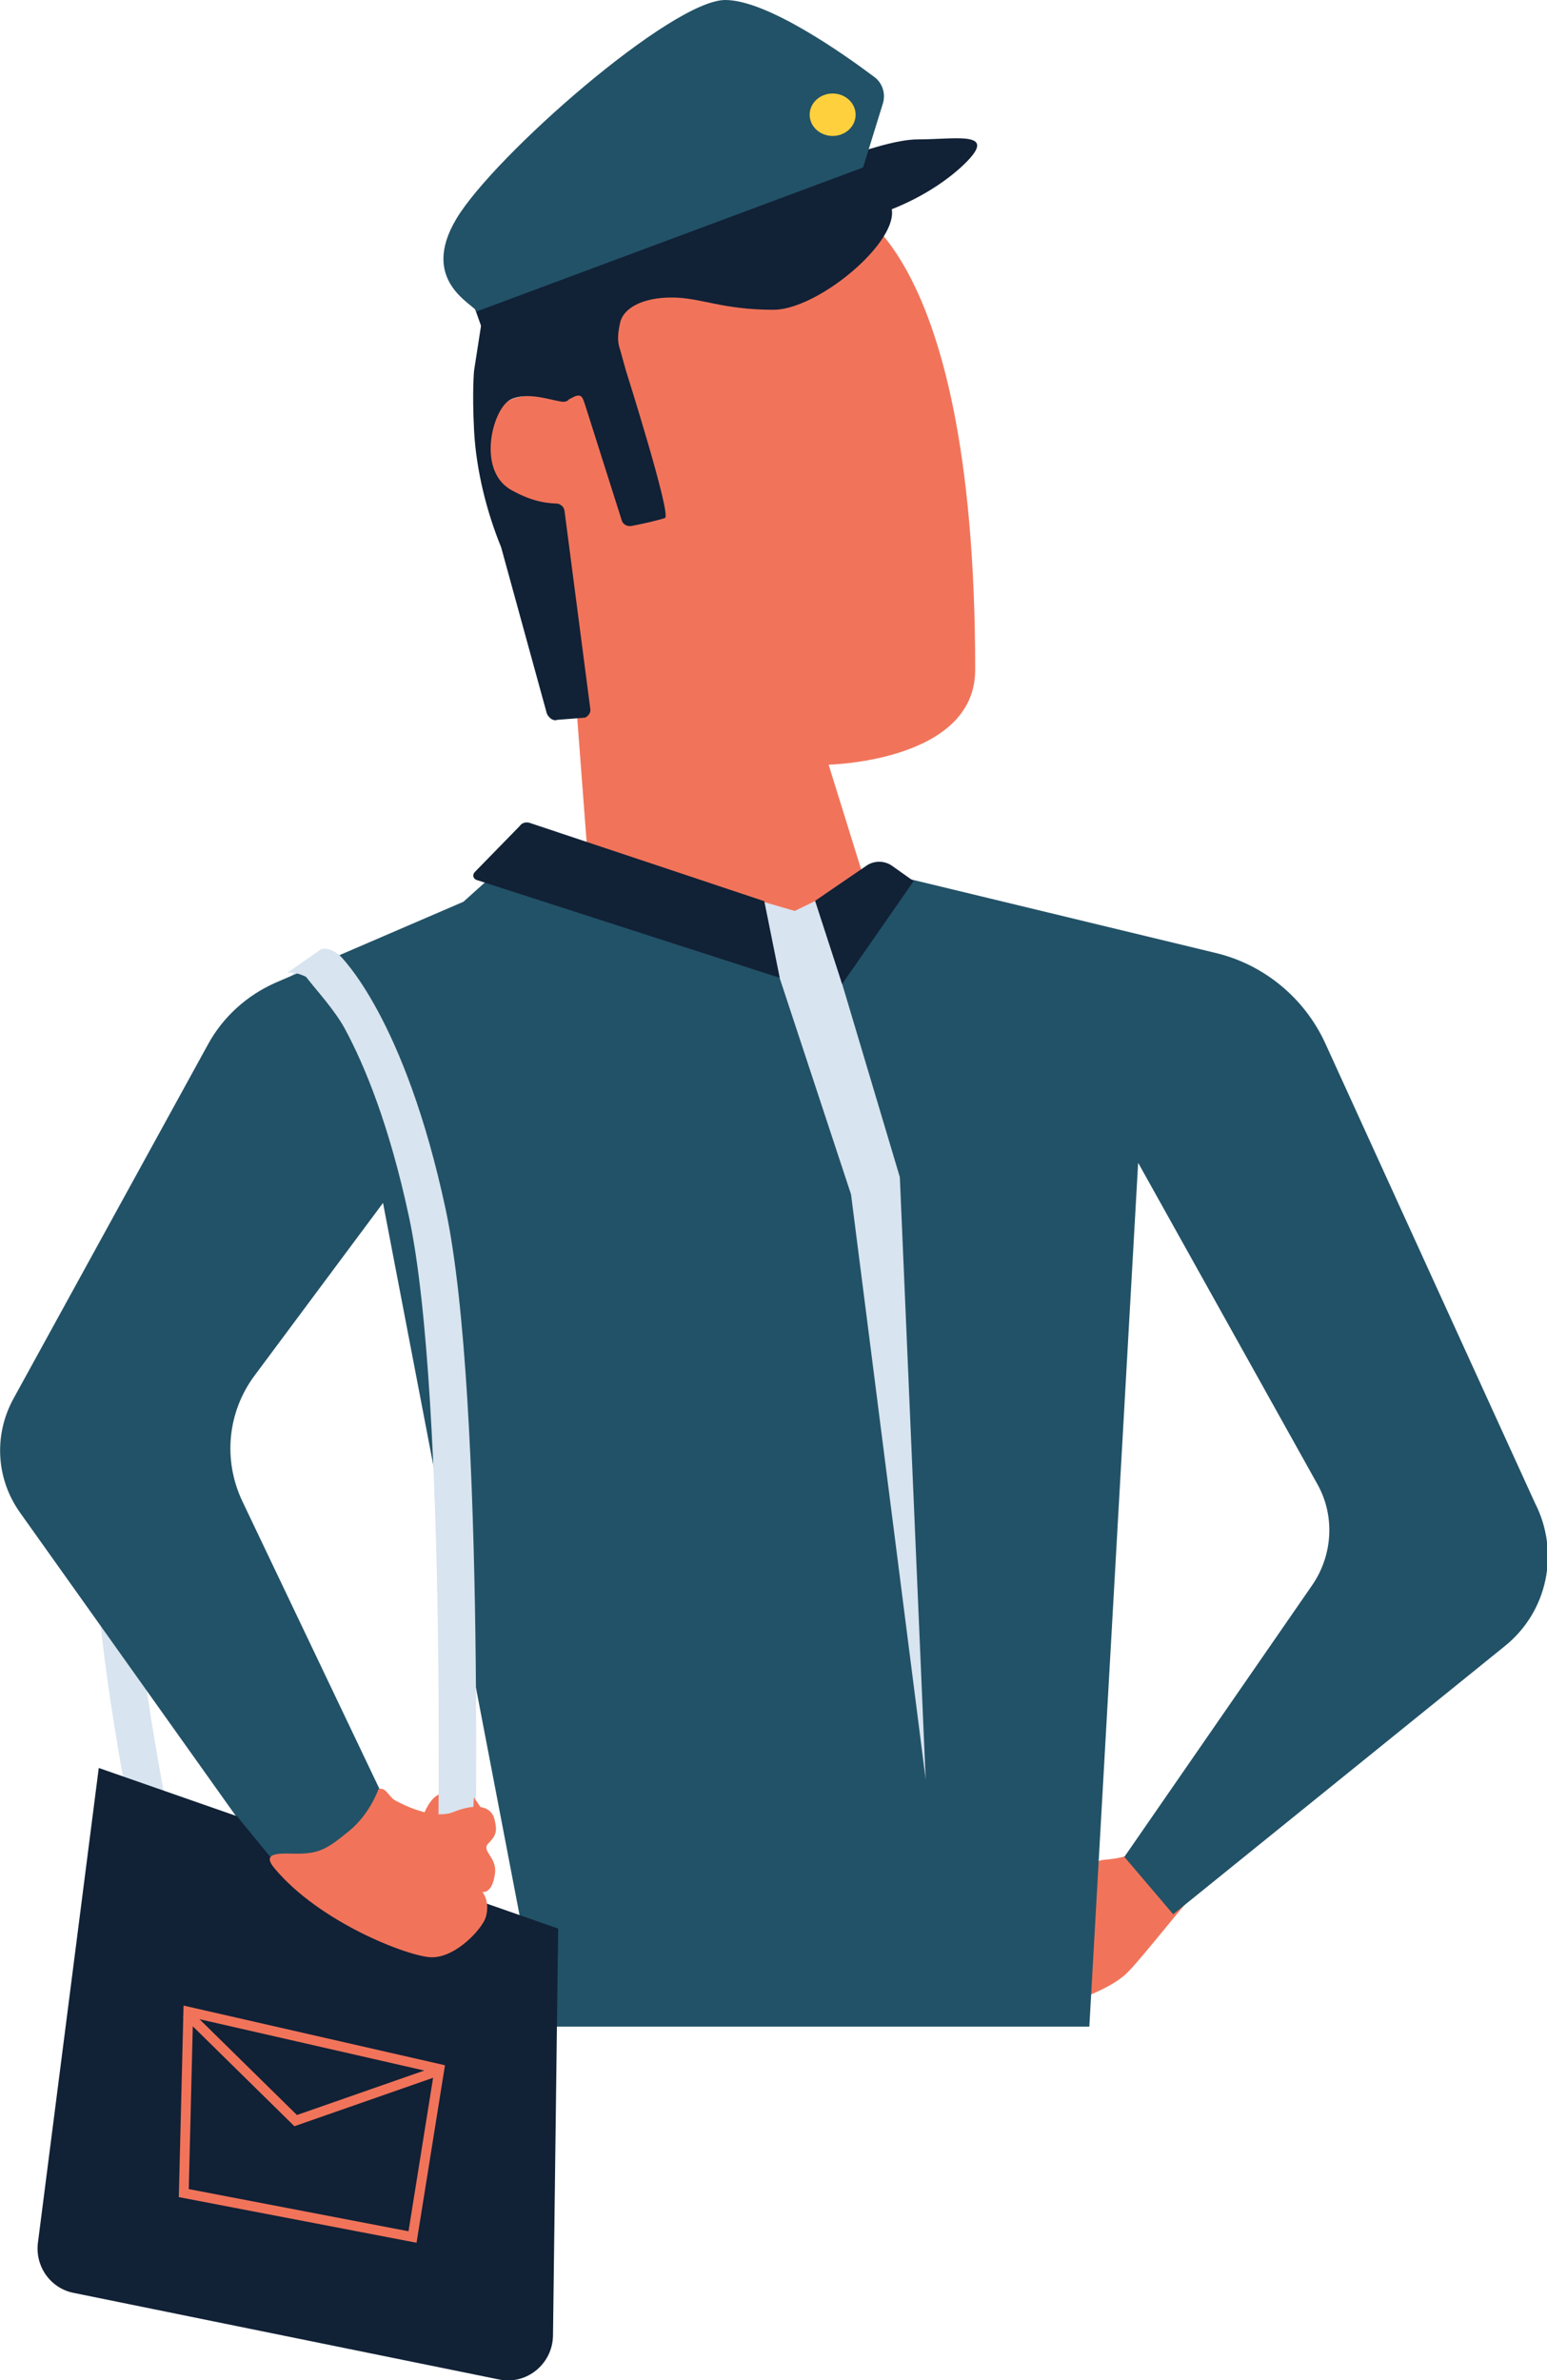 <svg width="372" height="572" viewBox="0 0 372 572" fill="none" xmlns="http://www.w3.org/2000/svg">
<g clip-path="url(#clip0)">
<path d="M201.189 48.253C201.189 48.253 234.5 54.5 234.5 161C234.5 183.051 199.256 183.774 199.256 183.774L207.956 211.76C207.956 211.76 195.804 220.997 190.971 220.721C180.615 220.17 160.593 214.793 149.408 210.519L141.399 206.797L134.909 121.321C134.909 121.321 117.51 124.492 116.958 107.948C116.405 91.404 131.871 95.127 135.323 96.092C138.775 97.057 116.82 55.697 135.323 47.426C153.826 39.154 193.181 35.845 201.189 48.253Z" fill="#F1745A"/>
<path d="M287.906 454.539C286.525 455.229 275.064 470.118 271.06 474.116C267.193 477.976 258.632 480.734 258.632 480.734L248.276 469.015L256.975 453.85C256.975 453.85 261.532 447.233 265.536 446.957C269.403 446.681 271.336 445.854 271.336 445.854L288.873 446.819L287.906 454.539Z" fill="#F1745A"/>
<path d="M114.058 73.757L116.267 79.961C116.267 79.961 189.59 52.113 197.461 53.353C205.332 54.594 220.936 49.355 231.016 40.256C240.958 31.157 230.187 33.501 220.659 33.501C211.132 33.501 189.176 43.427 189.176 43.427L114.058 73.757Z" fill="#112136"/>
<path d="M114.61 74.86C114.196 73.206 100.664 67.692 109.777 52.526C118.891 37.361 161.559 0 174.401 0C184.487 0 202.848 12.953 210.264 18.513C212.238 19.993 213.021 22.549 212.291 24.906L207.541 40.256L114.61 74.86Z" fill="#225267"/>
<path d="M102 435.825C102 435.825 103.381 431.827 106.143 431L107.247 432.517L106.833 437.342L102 435.825Z" fill="#F1745A"/>
<path fill-rule="evenodd" clip-rule="evenodd" d="M38.026 340.175C34.525 353.648 32.392 364.099 32.109 368.771C31.588 378.236 33.474 394.224 35.588 408.217C36.633 415.137 37.713 421.441 38.532 426.016C38.941 428.303 39.285 430.155 39.526 431.434C39.647 432.074 39.742 432.569 39.806 432.904C39.838 433.071 39.863 433.198 39.879 433.283L39.904 433.408C39.904 433.408 39.904 433.408 35.488 434.274C31.072 435.139 31.072 435.139 31.072 435.138L31.071 435.136L31.045 435C31.027 434.91 31.002 434.778 30.968 434.605C30.902 434.26 30.805 433.753 30.682 433.101C30.436 431.799 30.088 429.919 29.673 427.603C28.844 422.971 27.749 416.583 26.689 409.561C24.591 395.676 22.542 378.791 23.124 368.264L23.124 368.253L23.125 368.242C23.466 362.57 25.837 351.296 29.316 337.912C32.834 324.375 37.595 308.267 42.897 292.717C48.189 277.195 54.065 262.092 59.831 250.632C62.706 244.918 65.636 239.942 68.547 236.24C70.004 234.387 71.543 232.741 73.167 231.47C74.769 230.215 76.685 229.145 78.869 228.817L80.205 237.717C80.092 237.734 79.604 237.86 78.715 238.556C77.846 239.236 76.808 240.295 75.621 241.804C73.245 244.825 70.628 249.198 67.871 254.677C62.374 265.602 56.652 280.261 51.415 295.621C46.188 310.952 41.49 326.846 38.026 340.175Z" fill="#D8E4EF"/>
<path d="M111.434 216.723L66.281 236.162C59.376 239.195 53.577 244.434 49.987 251.051L3.176 336.251C-1.519 344.937 -0.967 355.415 4.833 363.549L68.628 453.161L92.793 433.17L58.272 360.791C53.577 350.865 54.681 339.284 61.309 330.461L92.102 289.102L130.076 487.073H261.947L273.684 279.451L316.766 356.655C321.047 364.238 320.494 373.613 315.661 380.782L270.37 446.267L282.107 460.054L361.782 395.671C372.138 387.399 375.176 373.061 369.1 361.205L318.699 250.775C313.728 239.884 303.924 231.75 292.187 228.993L217.345 210.933L199.808 236.162L116.958 211.76" fill="#225267"/>
<path d="M23.75 424.898L57 436.5L66 447.5L79.5 444.38L134.218 463.501L132.975 561.384C132.837 568.14 126.623 573.241 119.995 571.862L17.675 551.044C12.151 549.942 8.423 544.703 9.113 539.05L23.75 424.898Z" fill="#112136"/>
<path fill-rule="evenodd" clip-rule="evenodd" d="M77.5 232.5C80.574 230.136 76.206 233.922 78 231.5C81.07 228.21 80.5 229 81.368 229.292L81.373 229.296L81.383 229.306L81.408 229.329C81.426 229.347 81.448 229.368 81.473 229.392C81.523 229.441 81.587 229.504 81.664 229.582C81.818 229.738 82.024 229.952 82.277 230.231C82.783 230.787 83.477 231.596 84.32 232.693C86.007 234.885 88.287 238.221 90.85 242.969C95.976 252.467 102.223 267.593 107.135 290.503C112.078 313.556 113.795 356.065 114.311 392.385C114.571 410.636 114.528 427.47 114.419 439.74C114.365 445.875 114.295 450.872 114.238 454.336C114.21 456.069 114.185 457.418 114.167 458.335C114.158 458.794 114.151 459.144 114.146 459.381L114.138 459.74C114.138 459.74 114.138 459.742 109.639 459.641C105.14 459.54 105.14 459.539 105.14 459.539L105.148 459.191C105.153 458.959 105.16 458.613 105.169 458.159C105.186 457.251 105.211 455.911 105.24 454.189C105.296 450.744 105.366 445.771 105.42 439.66C105.527 427.438 105.57 410.676 105.312 392.513C104.793 356.006 103.058 314.417 98.335 292.389C93.581 270.217 87.607 255.909 82.93 247.244C80.591 242.91 75.885 237.707 74.5 235.905C73.807 235.005 73.271 234.385 72.931 234.011C72.761 233.824 74.96 230.787 75.22 232.693C75.161 229.48 74.506 234.017 74.5 234.011L74 234.5C74 234.5 75.498 233.498 75.5 233.5L76.5 232L77.5 231.5V232.5Z" fill="#D8E4EF"/>
<path d="M184.619 226.374L204.642 287.034L222.593 427.656L216.379 282.898L196.495 216.31L191.109 218.929L183.515 216.723L184.619 226.374Z" fill="#D8E4EF"/>
<path d="M127.59 197.836L183.791 216.585L187.5 235L114.61 211.484C113.782 211.208 113.506 210.243 114.196 209.554L124.967 198.525C125.519 197.698 126.624 197.422 127.59 197.836Z" fill="#112136"/>
<path d="M196 216.5L208.37 208.038C210.165 206.797 212.65 206.797 214.445 208.038L219.692 211.76L202.5 236.5L196 216.5Z" fill="#112136"/>
<path d="M123.862 74.447C123.862 74.447 200.085 41.222 211.546 46.736C223.007 52.251 198.428 74.447 186 74.447C173.572 74.447 168.5 71.5 161.5 71.5C154.5 71.5 149.92 74.048 149.132 77.5C148.343 80.952 148.579 82.443 149.132 84.098L150.512 89.061C150.512 89.061 161.559 123.94 159.902 124.492C157.831 125.181 153.965 126.008 151.755 126.422C150.789 126.56 149.822 126.008 149.546 125.181L140.708 97.333C140.156 95.816 140.018 94.575 138.223 95.265L136.842 95.954C136.428 96.505 135.737 96.643 134.909 96.505C132.147 96.092 126.893 94.14 122.896 95.954C118.5 97.948 114.5 113 122.896 117.737C128.723 121.024 132.423 120.907 134.08 121.045C134.909 121.183 135.599 121.873 135.737 122.7L141.951 170.401C142.089 171.228 141.537 172.055 140.708 172.469L134 173C133.033 173.414 131.914 172.465 131.5 171.5L120.5 131.5C117.048 123.09 114.5 113 114 103.5C113.5 94 114 89.061 114 89.061L115.991 76.239" fill="#112136"/>
<path d="M200.223 32.674C203.273 32.674 205.746 30.39 205.746 27.573C205.746 24.756 203.273 22.472 200.223 22.472C197.172 22.472 194.699 24.756 194.699 27.573C194.699 30.39 197.172 32.674 200.223 32.674Z" fill="#FFD03D"/>
<path d="M77.221 228.122C77.221 228.122 78.591 227.549 80.699 228.886C82.701 230.128 74.059 235 74.059 235C74.059 235 71.002 233.281 69 233.854" fill="#D8E4EF"/>
<path d="M91 430C92.795 429.311 93.483 431.93 95.14 432.757C98.454 434.549 104.668 437.168 108.948 435.514C115.162 433.032 118.2 434.411 118.891 437.168C119.581 439.926 119.443 441.029 117.372 443.097C115.715 444.889 119.581 446.405 119.029 450.266C118.338 455.367 115.991 454.677 115.991 454.677C115.991 454.677 117.924 456.883 116.819 460.743C115.991 463.501 109.639 470.532 103.701 470.394C98.316 470.256 76.908 462.097 66 449C62.503 444.862 67.941 445.5 71.5 445.5C77 445.5 79 444.097 84 440C89 435.904 91 430 91 430Z" fill="#F1745A"/>
<path d="M113.957 432C113.957 432 116.667 435.789 116.986 436.737C117.146 437.684 115.87 441 115.87 441L113 437.368C113 437.368 113.797 434.842 113.797 434.684C113.797 434.526 113.957 432 113.957 432Z" fill="#F1745A"/>
<path fill-rule="evenodd" clip-rule="evenodd" d="M44.138 482L107 496.345L100.164 539L43 528.033L44.138 482ZM46.41 484.922L45.392 526.106L98.233 536.244L104.339 498.141L46.41 484.922Z" fill="#F1745A"/>
<path fill-rule="evenodd" clip-rule="evenodd" d="M44 484.664L45.659 483L71.4 508.305L105.218 496.499L106 498.707L70.79 511L44 484.664Z" fill="#F1745A"/>
</g>
<defs>
<clipPath id="clip0">
<rect width="372" height="572" fill="white"/>
</clipPath>
</defs>
</svg>
